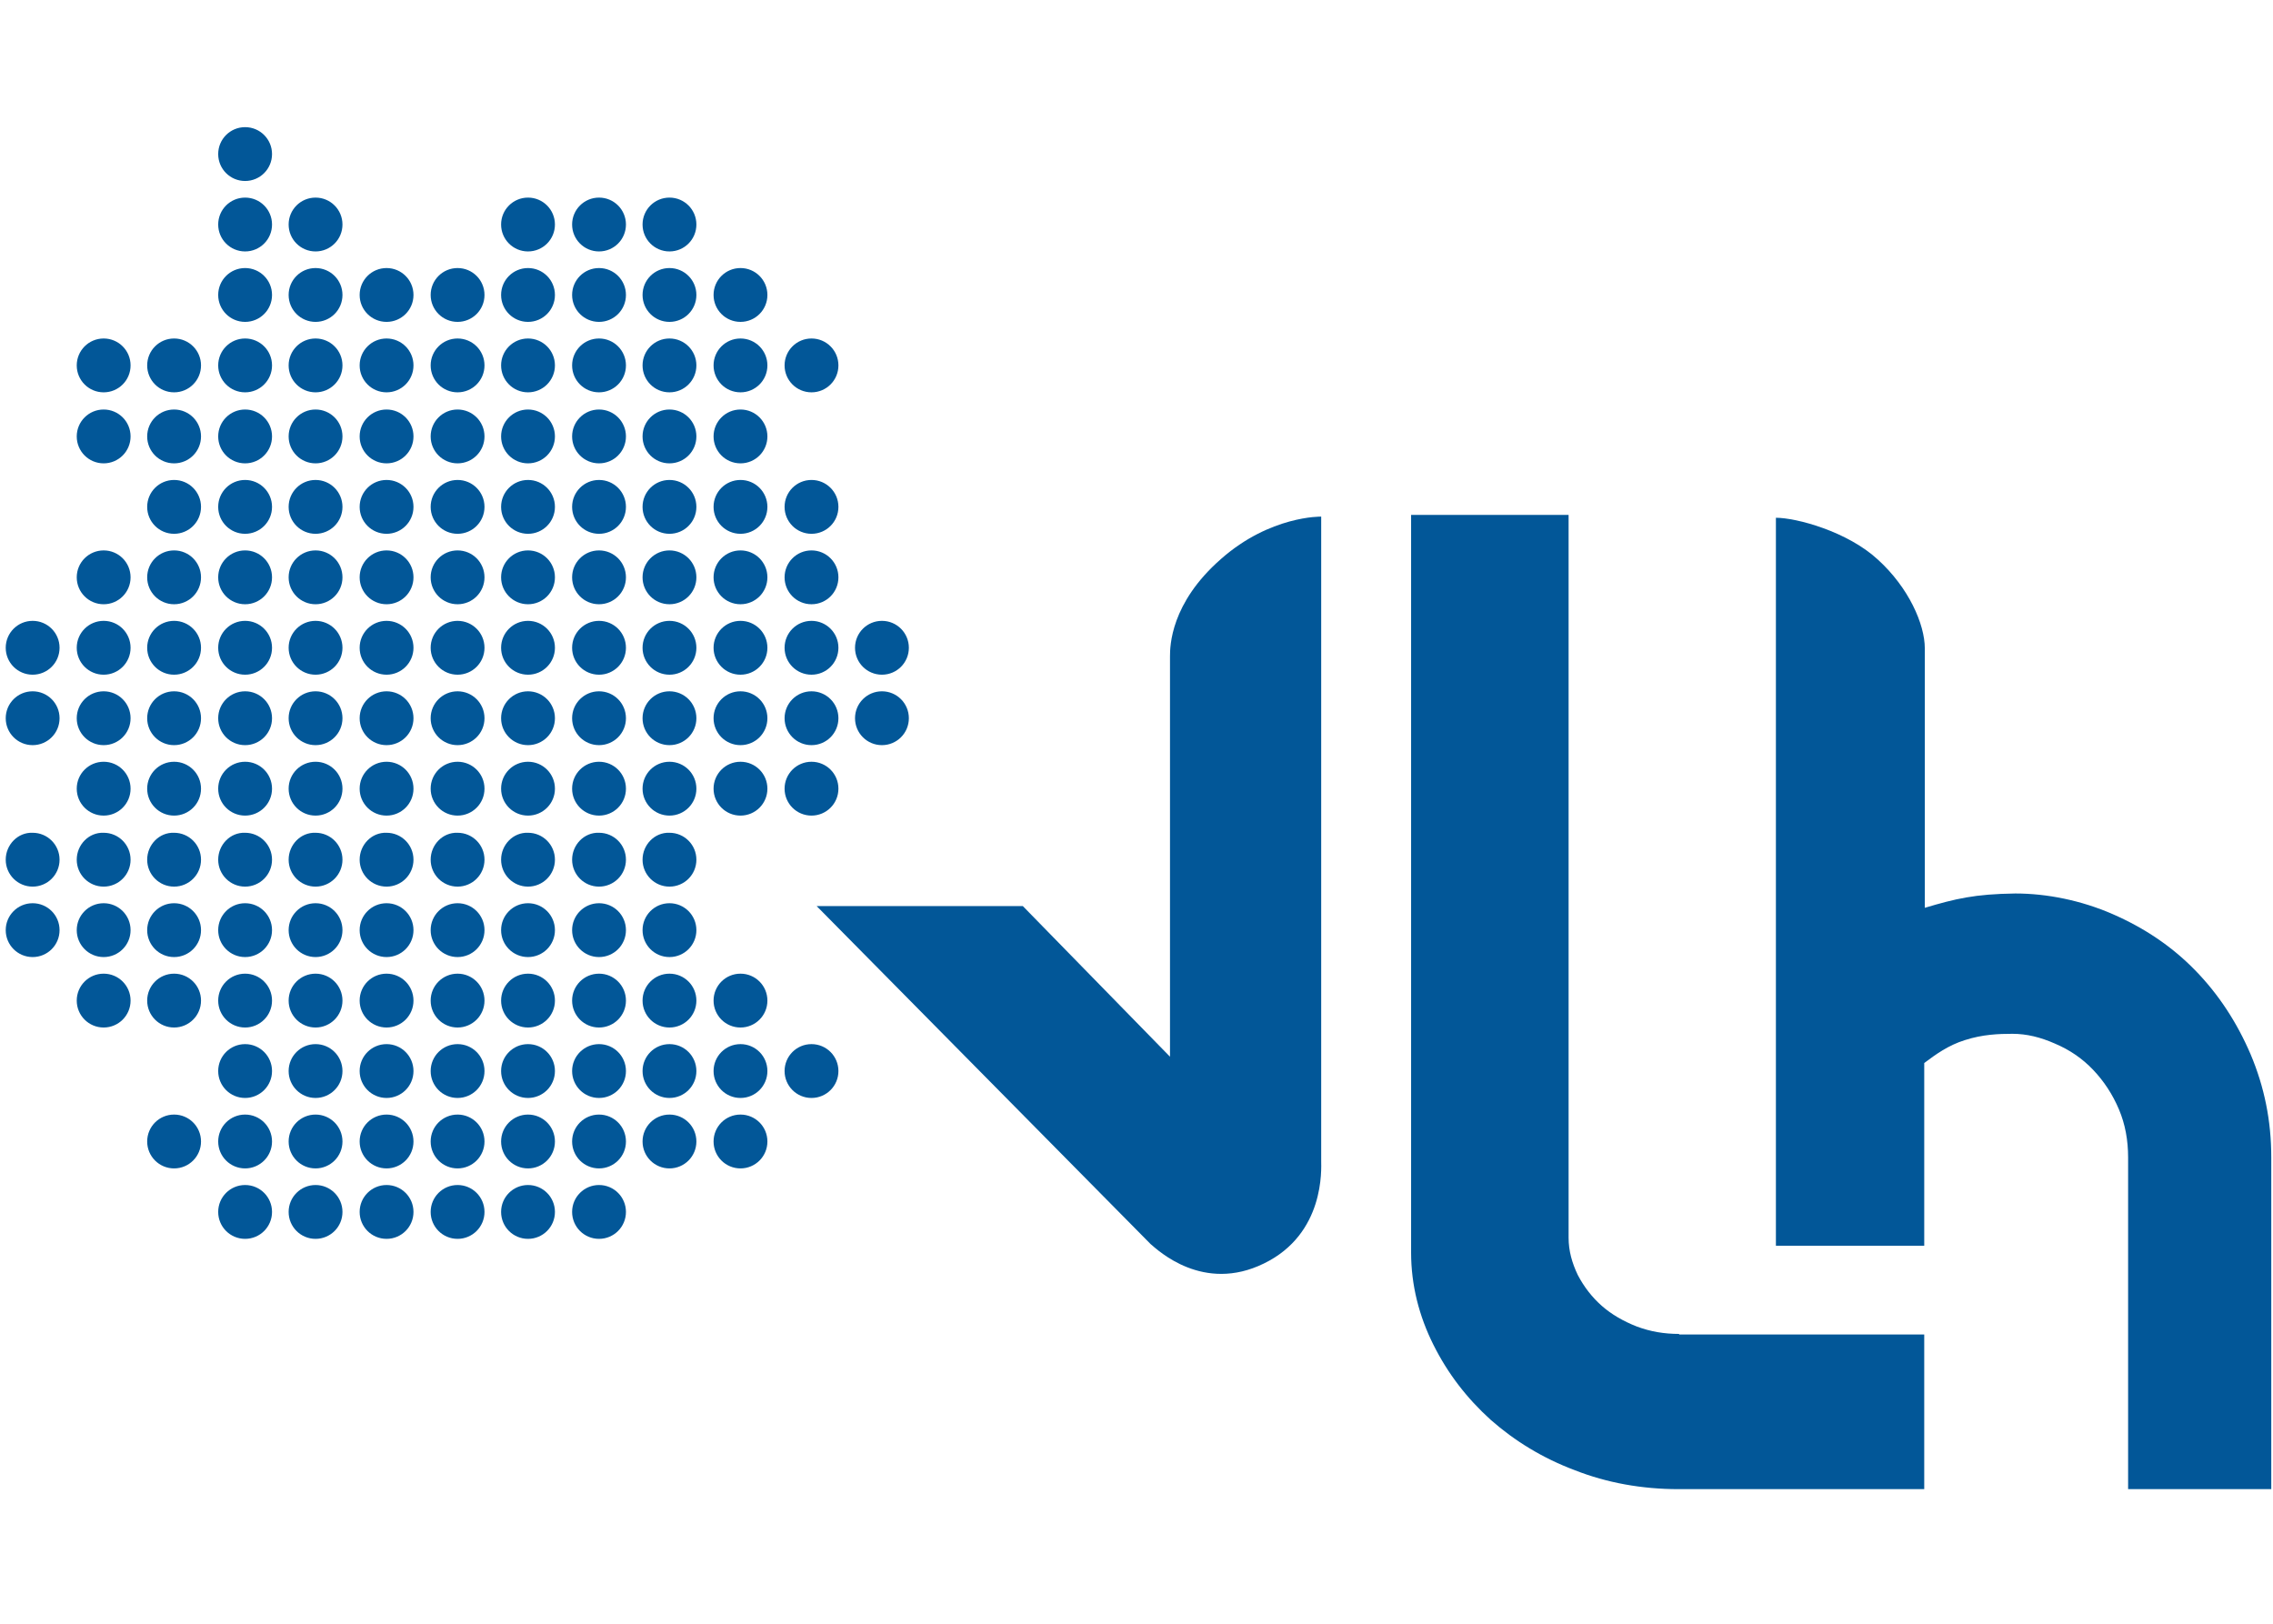 <?xml version="1.0" encoding="utf-8"?>
<!-- Generator: $$$/GeneralStr/196=Adobe Illustrator 27.6.0, SVG Export Plug-In . SVG Version: 6.00 Build 0)  -->
<svg version="1.1" id="Ebene_1" xmlns="http://www.w3.org/2000/svg" xmlns:xlink="http://www.w3.org/1999/xlink" x="0px" y="0px"
	 viewBox="0 0 396.9 283.5" style="enable-background:new 0 0 396.9 283.5;" xml:space="preserve">
<style type="text/css">
	.st0{fill:#025798;}
</style>
<g>
	<defs>
		<path id="SVGID_1_" d="M38.1,211.6c0,2.6,2.1,4.7,4.7,4.7c2.6,0,4.7-2.1,4.7-4.7c0-2.6-2.1-4.7-4.7-4.7
			C40.2,206.9,38.1,209,38.1,211.6 M50.4,211.6c0,2.6,2.1,4.7,4.7,4.7c2.6,0,4.7-2.1,4.7-4.7c0-2.6-2.1-4.7-4.7-4.7
			C52.5,206.9,50.4,209,50.4,211.6 M62.8,211.6c0,2.6,2.1,4.7,4.7,4.7c2.6,0,4.7-2.1,4.7-4.7c0-2.6-2.1-4.7-4.7-4.7
			C64.9,206.9,62.8,209,62.8,211.6 M75.2,211.6c0,2.6,2.1,4.7,4.7,4.7c2.6,0,4.7-2.1,4.7-4.7c0-2.6-2.1-4.7-4.7-4.7
			C77.3,206.9,75.2,209,75.2,211.6 M87.5,211.6c0,2.6,2.1,4.7,4.7,4.7c2.6,0,4.7-2.1,4.7-4.7c0-2.6-2.1-4.7-4.7-4.7
			C89.6,206.9,87.5,209,87.5,211.6 M99.9,211.6c0,2.6,2.1,4.7,4.7,4.7c2.6,0,4.7-2.1,4.7-4.7c0-2.6-2.1-4.7-4.7-4.7
			C102,206.9,99.9,209,99.9,211.6 M25.7,199.3c0,2.6,2.1,4.7,4.7,4.7c2.6,0,4.7-2.1,4.7-4.7c0-2.6-2.1-4.7-4.7-4.7
			C27.8,194.6,25.7,196.7,25.7,199.3 M38.1,199.3c0,2.6,2.1,4.7,4.7,4.7c2.6,0,4.7-2.1,4.7-4.7c0-2.6-2.1-4.7-4.7-4.7
			C40.2,194.6,38.1,196.7,38.1,199.3 M50.4,199.3c0,2.6,2.1,4.7,4.7,4.7c2.6,0,4.7-2.1,4.7-4.7c0-2.6-2.1-4.7-4.7-4.7
			C52.5,194.6,50.4,196.7,50.4,199.3 M62.8,199.3c0,2.6,2.1,4.7,4.7,4.7c2.6,0,4.7-2.1,4.7-4.7c0-2.6-2.1-4.7-4.7-4.7
			C64.9,194.6,62.8,196.7,62.8,199.3 M75.2,199.3c0,2.6,2.1,4.7,4.7,4.7c2.6,0,4.7-2.1,4.7-4.7c0-2.6-2.1-4.7-4.7-4.7
			C77.3,194.6,75.2,196.7,75.2,199.3 M87.5,199.3c0,2.6,2.1,4.7,4.7,4.7c2.6,0,4.7-2.1,4.7-4.7c0-2.6-2.1-4.7-4.7-4.7
			C89.6,194.6,87.5,196.7,87.5,199.3 M99.9,199.3c0,2.6,2.1,4.7,4.7,4.7c2.6,0,4.7-2.1,4.7-4.7c0-2.6-2.1-4.7-4.7-4.7
			C102,194.6,99.9,196.7,99.9,199.3 M112.2,199.3c0,2.6,2.1,4.7,4.7,4.7c2.6,0,4.7-2.1,4.7-4.7c0-2.6-2.1-4.7-4.7-4.7
			C114.3,194.6,112.2,196.7,112.2,199.3 M124.6,199.3c0,2.6,2.1,4.7,4.7,4.7c2.6,0,4.7-2.1,4.7-4.7c0-2.6-2.1-4.7-4.7-4.7
			C126.7,194.6,124.6,196.7,124.6,199.3 M38.1,187c0,2.6,2.1,4.7,4.7,4.7c2.6,0,4.7-2.1,4.7-4.7c0-2.6-2.1-4.7-4.7-4.7
			C40.2,182.3,38.1,184.4,38.1,187 M50.4,187c0,2.6,2.1,4.7,4.7,4.7c2.6,0,4.7-2.1,4.7-4.7c0-2.6-2.1-4.7-4.7-4.7
			C52.5,182.3,50.4,184.4,50.4,187 M62.8,187c0,2.6,2.1,4.7,4.7,4.7c2.6,0,4.7-2.1,4.7-4.7c0-2.6-2.1-4.7-4.7-4.7
			C64.9,182.3,62.8,184.4,62.8,187 M75.2,187c0,2.6,2.1,4.7,4.7,4.7c2.6,0,4.7-2.1,4.7-4.7c0-2.6-2.1-4.7-4.7-4.7
			C77.3,182.3,75.2,184.4,75.2,187 M87.5,187c0,2.6,2.1,4.7,4.7,4.7c2.6,0,4.7-2.1,4.7-4.7c0-2.6-2.1-4.7-4.7-4.7
			C89.6,182.3,87.5,184.4,87.5,187 M99.9,187c0,2.6,2.1,4.7,4.7,4.7c2.6,0,4.7-2.1,4.7-4.7c0-2.6-2.1-4.7-4.7-4.7
			C102,182.3,99.9,184.4,99.9,187 M112.2,187c0,2.6,2.1,4.7,4.7,4.7c2.6,0,4.7-2.1,4.7-4.7c0-2.6-2.1-4.7-4.7-4.7
			C114.3,182.3,112.2,184.4,112.2,187 M124.6,187c0,2.6,2.1,4.7,4.7,4.7c2.6,0,4.7-2.1,4.7-4.7c0-2.6-2.1-4.7-4.7-4.7
			C126.7,182.3,124.6,184.4,124.6,187 M137,187c0,2.6,2.1,4.7,4.7,4.7c2.6,0,4.7-2.1,4.7-4.7c0-2.6-2.1-4.7-4.7-4.7
			C139.1,182.3,137,184.4,137,187 M13.4,174.7c0,2.6,2.1,4.7,4.7,4.7c2.6,0,4.7-2.1,4.7-4.7c0-2.6-2.1-4.7-4.7-4.7
			C15.5,170,13.4,172.1,13.4,174.7 M25.7,174.7c0,2.6,2.1,4.7,4.7,4.7c2.6,0,4.7-2.1,4.7-4.7c0-2.6-2.1-4.7-4.7-4.7
			C27.8,170,25.7,172.1,25.7,174.7 M38.1,174.7c0,2.6,2.1,4.7,4.7,4.7c2.6,0,4.7-2.1,4.7-4.7c0-2.6-2.1-4.7-4.7-4.7
			C40.2,170,38.1,172.1,38.1,174.7 M50.4,174.7c0,2.6,2.1,4.7,4.7,4.7c2.6,0,4.7-2.1,4.7-4.7c0-2.6-2.1-4.7-4.7-4.7
			C52.5,170,50.4,172.1,50.4,174.7 M62.8,174.7c0,2.6,2.1,4.7,4.7,4.7c2.6,0,4.7-2.1,4.7-4.7c0-2.6-2.1-4.7-4.7-4.7
			C64.9,170,62.8,172.1,62.8,174.7 M75.2,174.7c0,2.6,2.1,4.7,4.7,4.7c2.6,0,4.7-2.1,4.7-4.7c0-2.6-2.1-4.7-4.7-4.7
			C77.3,170,75.2,172.1,75.2,174.7 M87.5,174.7c0,2.6,2.1,4.7,4.7,4.7c2.6,0,4.7-2.1,4.7-4.7c0-2.6-2.1-4.7-4.7-4.7
			C89.6,170,87.5,172.1,87.5,174.7 M99.9,174.7c0,2.6,2.1,4.7,4.7,4.7c2.6,0,4.7-2.1,4.7-4.7c0-2.6-2.1-4.7-4.7-4.7
			C102,170,99.9,172.1,99.9,174.7 M112.2,174.7c0,2.6,2.1,4.7,4.7,4.7c2.6,0,4.7-2.1,4.7-4.7c0-2.6-2.1-4.7-4.7-4.7
			C114.3,170,112.2,172.1,112.2,174.7 M124.6,174.7c0,2.6,2.1,4.7,4.7,4.7c2.6,0,4.7-2.1,4.7-4.7c0-2.6-2.1-4.7-4.7-4.7
			C126.7,170,124.6,172.1,124.6,174.7 M1,162.4c0,2.6,2.1,4.7,4.7,4.7c2.6,0,4.7-2.1,4.7-4.7c0-2.6-2.1-4.7-4.7-4.7
			C3.1,157.7,1,159.8,1,162.4 M13.4,162.4c0,2.6,2.1,4.7,4.7,4.7c2.6,0,4.7-2.1,4.7-4.7c0-2.6-2.1-4.7-4.7-4.7
			C15.5,157.7,13.4,159.8,13.4,162.4 M25.7,162.4c0,2.6,2.1,4.7,4.7,4.7c2.6,0,4.7-2.1,4.7-4.7c0-2.6-2.1-4.7-4.7-4.7
			C27.8,157.7,25.7,159.8,25.7,162.4 M38.1,162.4c0,2.6,2.1,4.7,4.7,4.7c2.6,0,4.7-2.1,4.7-4.7c0-2.6-2.1-4.7-4.7-4.7
			C40.2,157.7,38.1,159.8,38.1,162.4 M50.4,162.4c0,2.6,2.1,4.7,4.7,4.7c2.6,0,4.7-2.1,4.7-4.7c0-2.6-2.1-4.7-4.7-4.7
			C52.5,157.7,50.4,159.8,50.4,162.4 M62.8,162.4c0,2.6,2.1,4.7,4.7,4.7c2.6,0,4.7-2.1,4.7-4.7c0-2.6-2.1-4.7-4.7-4.7
			C64.9,157.7,62.8,159.8,62.8,162.4 M75.2,162.4c0,2.6,2.1,4.7,4.7,4.7c2.6,0,4.7-2.1,4.7-4.7c0-2.6-2.1-4.7-4.7-4.7
			C77.3,157.7,75.2,159.8,75.2,162.4 M87.5,162.4c0,2.6,2.1,4.7,4.7,4.7c2.6,0,4.7-2.1,4.7-4.7c0-2.6-2.1-4.7-4.7-4.7
			C89.6,157.7,87.5,159.8,87.5,162.4 M99.9,162.4c0,2.6,2.1,4.7,4.7,4.7c2.6,0,4.7-2.1,4.7-4.7c0-2.6-2.1-4.7-4.7-4.7
			C102,157.7,99.9,159.8,99.9,162.4 M112.2,162.4c0,2.6,2.1,4.7,4.7,4.7c2.6,0,4.7-2.1,4.7-4.7c0-2.6-2.1-4.7-4.7-4.7
			C114.3,157.7,112.2,159.8,112.2,162.4 M1,150.1c0,2.6,2.1,4.7,4.7,4.7c2.6,0,4.7-2.1,4.7-4.7c0-2.6-2.1-4.7-4.7-4.7
			C3.1,145.3,1,147.5,1,150.1 M13.4,150.1c0,2.6,2.1,4.7,4.7,4.7c2.6,0,4.7-2.1,4.7-4.7c0-2.6-2.1-4.7-4.7-4.7
			C15.5,145.3,13.4,147.5,13.4,150.1 M25.7,150.1c0,2.6,2.1,4.7,4.7,4.7c2.6,0,4.7-2.1,4.7-4.7c0-2.6-2.1-4.7-4.7-4.7
			C27.8,145.3,25.7,147.5,25.7,150.1 M38.1,150.1c0,2.6,2.1,4.7,4.7,4.7c2.6,0,4.7-2.1,4.7-4.7c0-2.6-2.1-4.7-4.7-4.7
			C40.2,145.3,38.1,147.5,38.1,150.1 M50.4,150.1c0,2.6,2.1,4.7,4.7,4.7c2.6,0,4.7-2.1,4.7-4.7c0-2.6-2.1-4.7-4.7-4.7
			C52.5,145.3,50.4,147.5,50.4,150.1 M62.8,150.1c0,2.6,2.1,4.7,4.7,4.7c2.6,0,4.7-2.1,4.7-4.7c0-2.6-2.1-4.7-4.7-4.7
			C64.9,145.3,62.8,147.5,62.8,150.1 M75.2,150.1c0,2.6,2.1,4.7,4.7,4.7c2.6,0,4.7-2.1,4.7-4.7c0-2.6-2.1-4.7-4.7-4.7
			C77.3,145.3,75.2,147.5,75.2,150.1 M87.5,150.1c0,2.6,2.1,4.7,4.7,4.7c2.6,0,4.7-2.1,4.7-4.7c0-2.6-2.1-4.7-4.7-4.7
			C89.6,145.3,87.5,147.5,87.5,150.1 M99.9,150.1c0,2.6,2.1,4.7,4.7,4.7c2.6,0,4.7-2.1,4.7-4.7c0-2.6-2.1-4.7-4.7-4.7
			C102,145.3,99.9,147.5,99.9,150.1 M112.2,150.1c0,2.6,2.1,4.7,4.7,4.7c2.6,0,4.7-2.1,4.7-4.7c0-2.6-2.1-4.7-4.7-4.7
			C114.3,145.3,112.2,147.5,112.2,150.1 M13.4,137.7c0,2.6,2.1,4.7,4.7,4.7c2.6,0,4.7-2.1,4.7-4.7c0-2.6-2.1-4.7-4.7-4.7
			C15.5,133,13.4,135.1,13.4,137.7 M25.7,137.7c0,2.6,2.1,4.7,4.7,4.7c2.6,0,4.7-2.1,4.7-4.7c0-2.6-2.1-4.7-4.7-4.7
			C27.8,133,25.7,135.1,25.7,137.7 M38.1,137.7c0,2.6,2.1,4.7,4.7,4.7c2.6,0,4.7-2.1,4.7-4.7c0-2.6-2.1-4.7-4.7-4.7
			C40.2,133,38.1,135.1,38.1,137.7 M50.4,137.7c0,2.6,2.1,4.7,4.7,4.7c2.6,0,4.7-2.1,4.7-4.7c0-2.6-2.1-4.7-4.7-4.7
			C52.5,133,50.4,135.1,50.4,137.7 M62.8,137.7c0,2.6,2.1,4.7,4.7,4.7c2.6,0,4.7-2.1,4.7-4.7c0-2.6-2.1-4.7-4.7-4.7
			C64.9,133,62.8,135.1,62.8,137.7 M75.2,137.7c0,2.6,2.1,4.7,4.7,4.7c2.6,0,4.7-2.1,4.7-4.7c0-2.6-2.1-4.7-4.7-4.7
			C77.3,133,75.2,135.1,75.2,137.7 M87.5,137.7c0,2.6,2.1,4.7,4.7,4.7c2.6,0,4.7-2.1,4.7-4.7c0-2.6-2.1-4.7-4.7-4.7
			C89.6,133,87.5,135.1,87.5,137.7 M99.9,137.7c0,2.6,2.1,4.7,4.7,4.7c2.6,0,4.7-2.1,4.7-4.7c0-2.6-2.1-4.7-4.7-4.7
			C102,133,99.9,135.1,99.9,137.7 M112.2,137.7c0,2.6,2.1,4.7,4.7,4.7c2.6,0,4.7-2.1,4.7-4.7c0-2.6-2.1-4.7-4.7-4.7
			C114.3,133,112.2,135.1,112.2,137.7 M124.6,137.7c0,2.6,2.1,4.7,4.7,4.7c2.6,0,4.7-2.1,4.7-4.7c0-2.6-2.1-4.7-4.7-4.7
			C126.7,133,124.6,135.1,124.6,137.7 M137,137.7c0,2.6,2.1,4.7,4.7,4.7c2.6,0,4.7-2.1,4.7-4.7c0-2.6-2.1-4.7-4.7-4.7
			C139.1,133,137,135.1,137,137.7 M1,125.4c0,2.6,2.1,4.7,4.7,4.7c2.6,0,4.7-2.1,4.7-4.7c0-2.6-2.1-4.7-4.7-4.7
			C3.1,120.7,1,122.8,1,125.4 M13.4,125.4c0,2.6,2.1,4.7,4.7,4.7c2.6,0,4.7-2.1,4.7-4.7c0-2.6-2.1-4.7-4.7-4.7
			C15.5,120.7,13.4,122.8,13.4,125.4 M25.7,125.4c0,2.6,2.1,4.7,4.7,4.7c2.6,0,4.7-2.1,4.7-4.7c0-2.6-2.1-4.7-4.7-4.7
			C27.8,120.7,25.7,122.8,25.7,125.4 M38.1,125.4c0,2.6,2.1,4.7,4.7,4.7c2.6,0,4.7-2.1,4.7-4.7c0-2.6-2.1-4.7-4.7-4.7
			C40.2,120.7,38.1,122.8,38.1,125.4 M50.4,125.4c0,2.6,2.1,4.7,4.7,4.7c2.6,0,4.7-2.1,4.7-4.7c0-2.6-2.1-4.7-4.7-4.7
			C52.5,120.7,50.4,122.8,50.4,125.4 M62.8,125.4c0,2.6,2.1,4.7,4.7,4.7c2.6,0,4.7-2.1,4.7-4.7c0-2.6-2.1-4.7-4.7-4.7
			C64.9,120.7,62.8,122.8,62.8,125.4 M75.2,125.4c0,2.6,2.1,4.7,4.7,4.7c2.6,0,4.7-2.1,4.7-4.7c0-2.6-2.1-4.7-4.7-4.7
			C77.3,120.7,75.2,122.8,75.2,125.4 M87.5,125.4c0,2.6,2.1,4.7,4.7,4.7c2.6,0,4.7-2.1,4.7-4.7c0-2.6-2.1-4.7-4.7-4.7
			C89.6,120.7,87.5,122.8,87.5,125.4 M99.9,125.4c0,2.6,2.1,4.7,4.7,4.7c2.6,0,4.7-2.1,4.7-4.7c0-2.6-2.1-4.7-4.7-4.7
			C102,120.7,99.9,122.8,99.9,125.4 M112.2,125.4c0,2.6,2.1,4.7,4.7,4.7c2.6,0,4.7-2.1,4.7-4.7c0-2.6-2.1-4.7-4.7-4.7
			C114.3,120.7,112.2,122.8,112.2,125.4 M124.6,125.4c0,2.6,2.1,4.7,4.7,4.7c2.6,0,4.7-2.1,4.7-4.7c0-2.6-2.1-4.7-4.7-4.7
			C126.7,120.7,124.6,122.8,124.6,125.4 M137,125.4c0,2.6,2.1,4.7,4.7,4.7c2.6,0,4.7-2.1,4.7-4.7c0-2.6-2.1-4.7-4.7-4.7
			C139.1,120.7,137,122.8,137,125.4 M149.3,125.4c0,2.6,2.1,4.7,4.7,4.7c2.6,0,4.7-2.1,4.7-4.7c0-2.6-2.1-4.7-4.7-4.7
			C151.4,120.7,149.3,122.8,149.3,125.4 M1,113.1c0,2.6,2.1,4.7,4.7,4.7c2.6,0,4.7-2.1,4.7-4.7c0-2.6-2.1-4.7-4.7-4.7
			C3.1,108.4,1,110.5,1,113.1 M13.4,113.1c0,2.6,2.1,4.7,4.7,4.7c2.6,0,4.7-2.1,4.7-4.7c0-2.6-2.1-4.7-4.7-4.7
			C15.5,108.4,13.4,110.5,13.4,113.1 M25.7,113.1c0,2.6,2.1,4.7,4.7,4.7c2.6,0,4.7-2.1,4.7-4.7c0-2.6-2.1-4.7-4.7-4.7
			C27.8,108.4,25.7,110.5,25.7,113.1 M38.1,113.1c0,2.6,2.1,4.7,4.7,4.7c2.6,0,4.7-2.1,4.7-4.7c0-2.6-2.1-4.7-4.7-4.7
			C40.2,108.4,38.1,110.5,38.1,113.1 M50.4,113.1c0,2.6,2.1,4.7,4.7,4.7c2.6,0,4.7-2.1,4.7-4.7c0-2.6-2.1-4.7-4.7-4.7
			C52.5,108.4,50.4,110.5,50.4,113.1 M62.8,113.1c0,2.6,2.1,4.7,4.7,4.7c2.6,0,4.7-2.1,4.7-4.7c0-2.6-2.1-4.7-4.7-4.7
			C64.9,108.4,62.8,110.5,62.8,113.1 M75.2,113.1c0,2.6,2.1,4.7,4.7,4.7c2.6,0,4.7-2.1,4.7-4.7c0-2.6-2.1-4.7-4.7-4.7
			C77.3,108.4,75.2,110.5,75.2,113.1 M87.5,113.1c0,2.6,2.1,4.7,4.7,4.7c2.6,0,4.7-2.1,4.7-4.7c0-2.6-2.1-4.7-4.7-4.7
			C89.6,108.4,87.5,110.5,87.5,113.1 M99.9,113.1c0,2.6,2.1,4.7,4.7,4.7c2.6,0,4.7-2.1,4.7-4.7c0-2.6-2.1-4.7-4.7-4.7
			C102,108.4,99.9,110.5,99.9,113.1 M112.2,113.1c0,2.6,2.1,4.7,4.7,4.7c2.6,0,4.7-2.1,4.7-4.7c0-2.6-2.1-4.7-4.7-4.7
			C114.3,108.4,112.2,110.5,112.2,113.1 M124.6,113.1c0,2.6,2.1,4.7,4.7,4.7c2.6,0,4.7-2.1,4.7-4.7c0-2.6-2.1-4.7-4.7-4.7
			C126.7,108.4,124.6,110.5,124.6,113.1 M137,113.1c0,2.6,2.1,4.7,4.7,4.7c2.6,0,4.7-2.1,4.7-4.7c0-2.6-2.1-4.7-4.7-4.7
			C139.1,108.4,137,110.5,137,113.1 M149.3,113.1c0,2.6,2.1,4.7,4.7,4.7c2.6,0,4.7-2.1,4.7-4.7c0-2.6-2.1-4.7-4.7-4.7
			C151.4,108.4,149.3,110.5,149.3,113.1 M13.4,100.8c0,2.6,2.1,4.7,4.7,4.7c2.6,0,4.7-2.1,4.7-4.7c0-2.6-2.1-4.7-4.7-4.7
			C15.5,96.1,13.4,98.2,13.4,100.8 M25.7,100.8c0,2.6,2.1,4.7,4.7,4.7c2.6,0,4.7-2.1,4.7-4.7c0-2.6-2.1-4.7-4.7-4.7
			C27.8,96.1,25.7,98.2,25.7,100.8 M38.1,100.8c0,2.6,2.1,4.7,4.7,4.7c2.6,0,4.7-2.1,4.7-4.7c0-2.6-2.1-4.7-4.7-4.7
			C40.2,96.1,38.1,98.2,38.1,100.8 M50.4,100.8c0,2.6,2.1,4.7,4.7,4.7c2.6,0,4.7-2.1,4.7-4.7c0-2.6-2.1-4.7-4.7-4.7
			C52.5,96.1,50.4,98.2,50.4,100.8 M62.8,100.8c0,2.6,2.1,4.7,4.7,4.7c2.6,0,4.7-2.1,4.7-4.7c0-2.6-2.1-4.7-4.7-4.7
			C64.9,96.1,62.8,98.2,62.8,100.8 M75.2,100.8c0,2.6,2.1,4.7,4.7,4.7c2.6,0,4.7-2.1,4.7-4.7c0-2.6-2.1-4.7-4.7-4.7
			C77.3,96.1,75.2,98.2,75.2,100.8 M87.5,100.8c0,2.6,2.1,4.7,4.7,4.7c2.6,0,4.7-2.1,4.7-4.7c0-2.6-2.1-4.7-4.7-4.7
			C89.6,96.1,87.5,98.2,87.5,100.8 M99.9,100.8c0,2.6,2.1,4.7,4.7,4.7c2.6,0,4.7-2.1,4.7-4.7c0-2.6-2.1-4.7-4.7-4.7
			C102,96.1,99.9,98.2,99.9,100.8 M112.2,100.8c0,2.6,2.1,4.7,4.7,4.7c2.6,0,4.7-2.1,4.7-4.7c0-2.6-2.1-4.7-4.7-4.7
			C114.3,96.1,112.2,98.2,112.2,100.8 M124.6,100.8c0,2.6,2.1,4.7,4.7,4.7c2.6,0,4.7-2.1,4.7-4.7c0-2.6-2.1-4.7-4.7-4.7
			C126.7,96.1,124.6,98.2,124.6,100.8 M137,100.8c0,2.6,2.1,4.7,4.7,4.7c2.6,0,4.7-2.1,4.7-4.7c0-2.6-2.1-4.7-4.7-4.7
			C139.1,96.1,137,98.2,137,100.8 M25.7,88.5c0,2.6,2.1,4.7,4.7,4.7c2.6,0,4.7-2.1,4.7-4.7c0-2.6-2.1-4.7-4.7-4.7
			C27.8,83.8,25.7,85.9,25.7,88.5 M38.1,88.5c0,2.6,2.1,4.7,4.7,4.7c2.6,0,4.7-2.1,4.7-4.7c0-2.6-2.1-4.7-4.7-4.7
			C40.2,83.8,38.1,85.9,38.1,88.5 M50.4,88.5c0,2.6,2.1,4.7,4.7,4.7c2.6,0,4.7-2.1,4.7-4.7c0-2.6-2.1-4.7-4.7-4.7
			C52.5,83.8,50.4,85.9,50.4,88.5 M62.8,88.5c0,2.6,2.1,4.7,4.7,4.7c2.6,0,4.7-2.1,4.7-4.7c0-2.6-2.1-4.7-4.7-4.7
			C64.9,83.8,62.8,85.9,62.8,88.5 M75.2,88.5c0,2.6,2.1,4.7,4.7,4.7c2.6,0,4.7-2.1,4.7-4.7c0-2.6-2.1-4.7-4.7-4.7
			C77.3,83.8,75.2,85.9,75.2,88.5 M87.5,88.5c0,2.6,2.1,4.7,4.7,4.7c2.6,0,4.7-2.1,4.7-4.7c0-2.6-2.1-4.7-4.7-4.7
			C89.6,83.8,87.5,85.9,87.5,88.5 M99.9,88.5c0,2.6,2.1,4.7,4.7,4.7c2.6,0,4.7-2.1,4.7-4.7c0-2.6-2.1-4.7-4.7-4.7
			C102,83.8,99.9,85.9,99.9,88.5 M112.2,88.5c0,2.6,2.1,4.7,4.7,4.7c2.6,0,4.7-2.1,4.7-4.7c0-2.6-2.1-4.7-4.7-4.7
			C114.3,83.8,112.2,85.9,112.2,88.5 M124.6,88.5c0,2.6,2.1,4.7,4.7,4.7c2.6,0,4.7-2.1,4.7-4.7c0-2.6-2.1-4.7-4.7-4.7
			C126.7,83.8,124.6,85.9,124.6,88.5 M137,88.5c0,2.6,2.1,4.7,4.7,4.7c2.6,0,4.7-2.1,4.7-4.7c0-2.6-2.1-4.7-4.7-4.7
			C139.1,83.8,137,85.9,137,88.5 M13.4,76.2c0,2.6,2.1,4.7,4.7,4.7c2.6,0,4.7-2.1,4.7-4.7c0-2.6-2.1-4.7-4.7-4.7
			C15.5,71.5,13.4,73.6,13.4,76.2 M25.7,76.2c0,2.6,2.1,4.7,4.7,4.7c2.6,0,4.7-2.1,4.7-4.7c0-2.6-2.1-4.7-4.7-4.7
			C27.8,71.5,25.7,73.6,25.7,76.2 M38.1,76.2c0,2.6,2.1,4.7,4.7,4.7c2.6,0,4.7-2.1,4.7-4.7c0-2.6-2.1-4.7-4.7-4.7
			C40.2,71.5,38.1,73.6,38.1,76.2 M50.4,76.2c0,2.6,2.1,4.7,4.7,4.7c2.6,0,4.7-2.1,4.7-4.7c0-2.6-2.1-4.7-4.7-4.7
			C52.5,71.5,50.4,73.6,50.4,76.2 M62.8,76.2c0,2.6,2.1,4.7,4.7,4.7c2.6,0,4.7-2.1,4.7-4.7c0-2.6-2.1-4.7-4.7-4.7
			C64.9,71.5,62.8,73.6,62.8,76.2 M75.2,76.2c0,2.6,2.1,4.7,4.7,4.7c2.6,0,4.7-2.1,4.7-4.7c0-2.6-2.1-4.7-4.7-4.7
			C77.3,71.5,75.2,73.6,75.2,76.2 M87.5,76.2c0,2.6,2.1,4.7,4.7,4.7c2.6,0,4.7-2.1,4.7-4.7c0-2.6-2.1-4.7-4.7-4.7
			C89.6,71.5,87.5,73.6,87.5,76.2 M99.9,76.2c0,2.6,2.1,4.7,4.7,4.7c2.6,0,4.7-2.1,4.7-4.7c0-2.6-2.1-4.7-4.7-4.7
			C102,71.5,99.9,73.6,99.9,76.2 M112.2,76.2c0,2.6,2.1,4.7,4.7,4.7c2.6,0,4.7-2.1,4.7-4.7c0-2.6-2.1-4.7-4.7-4.7
			C114.3,71.5,112.2,73.6,112.2,76.2 M124.6,76.2c0,2.6,2.1,4.7,4.7,4.7c2.6,0,4.7-2.1,4.7-4.7c0-2.6-2.1-4.7-4.7-4.7
			C126.7,71.5,124.6,73.6,124.6,76.2 M13.4,63.8c0,2.6,2.1,4.7,4.7,4.7c2.6,0,4.7-2.1,4.7-4.7c0-2.6-2.1-4.7-4.7-4.7
			C15.5,59.1,13.4,61.2,13.4,63.8 M25.7,63.8c0,2.6,2.1,4.7,4.7,4.7c2.6,0,4.7-2.1,4.7-4.7c0-2.6-2.1-4.7-4.7-4.7
			C27.8,59.1,25.7,61.2,25.7,63.8 M38.1,63.8c0,2.6,2.1,4.7,4.7,4.7c2.6,0,4.7-2.1,4.7-4.7c0-2.6-2.1-4.7-4.7-4.7
			C40.2,59.1,38.1,61.2,38.1,63.8 M50.4,63.8c0,2.6,2.1,4.7,4.7,4.7c2.6,0,4.7-2.1,4.7-4.7c0-2.6-2.1-4.7-4.7-4.7
			C52.5,59.1,50.4,61.2,50.4,63.8 M62.8,63.8c0,2.6,2.1,4.7,4.7,4.7c2.6,0,4.7-2.1,4.7-4.7c0-2.6-2.1-4.7-4.7-4.7
			C64.9,59.1,62.8,61.2,62.8,63.8 M75.2,63.8c0,2.6,2.1,4.7,4.7,4.7c2.6,0,4.7-2.1,4.7-4.7c0-2.6-2.1-4.7-4.7-4.7
			C77.3,59.1,75.2,61.2,75.2,63.8 M87.5,63.8c0,2.6,2.1,4.7,4.7,4.7c2.6,0,4.7-2.1,4.7-4.7c0-2.6-2.1-4.7-4.7-4.7
			C89.6,59.1,87.5,61.2,87.5,63.8 M99.9,63.8c0,2.6,2.1,4.7,4.7,4.7c2.6,0,4.7-2.1,4.7-4.7c0-2.6-2.1-4.7-4.7-4.7
			C102,59.1,99.9,61.2,99.9,63.8 M112.2,63.8c0,2.6,2.1,4.7,4.7,4.7c2.6,0,4.7-2.1,4.7-4.7c0-2.6-2.1-4.7-4.7-4.7
			C114.3,59.1,112.2,61.2,112.2,63.8 M124.6,63.8c0,2.6,2.1,4.7,4.7,4.7c2.6,0,4.7-2.1,4.7-4.7c0-2.6-2.1-4.7-4.7-4.7
			C126.7,59.1,124.6,61.2,124.6,63.8 M137,63.8c0,2.6,2.1,4.7,4.7,4.7c2.6,0,4.7-2.1,4.7-4.7c0-2.6-2.1-4.7-4.7-4.7
			C139.1,59.1,137,61.2,137,63.8 M38.1,51.5c0,2.6,2.1,4.7,4.7,4.7c2.6,0,4.7-2.1,4.7-4.7c0-2.6-2.1-4.7-4.7-4.7
			C40.2,46.8,38.1,48.9,38.1,51.5 M50.4,51.5c0,2.6,2.1,4.7,4.7,4.7c2.6,0,4.7-2.1,4.7-4.7c0-2.6-2.1-4.7-4.7-4.7
			C52.5,46.8,50.4,48.9,50.4,51.5 M62.8,51.5c0,2.6,2.1,4.7,4.7,4.7c2.6,0,4.7-2.1,4.7-4.7c0-2.6-2.1-4.7-4.7-4.7
			C64.9,46.8,62.8,48.9,62.8,51.5 M75.2,51.5c0,2.6,2.1,4.7,4.7,4.7c2.6,0,4.7-2.1,4.7-4.7c0-2.6-2.1-4.7-4.7-4.7
			C77.3,46.8,75.2,48.9,75.2,51.5 M87.5,51.5c0,2.6,2.1,4.7,4.7,4.7c2.6,0,4.7-2.1,4.7-4.7c0-2.6-2.1-4.7-4.7-4.7
			C89.6,46.8,87.5,48.9,87.5,51.5 M99.9,51.5c0,2.6,2.1,4.7,4.7,4.7c2.6,0,4.7-2.1,4.7-4.7c0-2.6-2.1-4.7-4.7-4.7
			C102,46.8,99.9,48.9,99.9,51.5 M112.2,51.5c0,2.6,2.1,4.7,4.7,4.7c2.6,0,4.7-2.1,4.7-4.7c0-2.6-2.1-4.7-4.7-4.7
			C114.3,46.8,112.2,48.9,112.2,51.5 M124.6,51.5c0,2.6,2.1,4.7,4.7,4.7c2.6,0,4.7-2.1,4.7-4.7c0-2.6-2.1-4.7-4.7-4.7
			C126.7,46.8,124.6,48.9,124.6,51.5 M38.1,39.2c0,2.6,2.1,4.7,4.7,4.7c2.6,0,4.7-2.1,4.7-4.7c0-2.6-2.1-4.7-4.7-4.7
			C40.2,34.5,38.1,36.6,38.1,39.2 M50.4,39.2c0,2.6,2.1,4.7,4.7,4.7c2.6,0,4.7-2.1,4.7-4.7c0-2.6-2.1-4.7-4.7-4.7
			C52.5,34.5,50.4,36.6,50.4,39.2 M87.5,39.2c0,2.6,2.1,4.7,4.7,4.7c2.6,0,4.7-2.1,4.7-4.7c0-2.6-2.1-4.7-4.7-4.7
			C89.6,34.5,87.5,36.6,87.5,39.2 M99.9,39.2c0,2.6,2.1,4.7,4.7,4.7c2.6,0,4.7-2.1,4.7-4.7c0-2.6-2.1-4.7-4.7-4.7
			C102,34.5,99.9,36.6,99.9,39.2 M112.2,39.2c0,2.6,2.1,4.7,4.7,4.7c2.6,0,4.7-2.1,4.7-4.7c0-2.6-2.1-4.7-4.7-4.7
			C114.3,34.5,112.2,36.6,112.2,39.2 M42.8,22.2c-2.6,0-4.7,2.1-4.7,4.7c0,2.6,2.1,4.7,4.7,4.7c2.6,0,4.7-2.1,4.7-4.7
			C47.5,24.3,45.4,22.2,42.8,22.2z"/>
	</defs>
	<use xlink:href="#SVGID_1_"  style="overflow:visible;fill:#025798;"/>
	<clipPath id="SVGID_00000005266201826462412460000010778068713611888573_">
		<use xlink:href="#SVGID_1_"  style="overflow:visible;"/>
	</clipPath>
</g>
<g>
	<path class="st0" d="M293.2,232.9c-2.6,0-5-0.4-7.4-1.3c-2.3-0.9-4.4-2.1-6.1-3.6c-1.7-1.5-3.1-3.3-4.2-5.4c-1-2.1-1.6-4.2-1.6-6.5
		V89.9h-27.5v128.8c0,5.7,1.4,11.1,3.9,16.1c2.5,5,5.8,9.3,10,13.1c4.2,3.7,9.1,6.7,14.7,8.8c5.6,2.2,11.7,3.3,18.1,3.3h42.9v-27
		H293.2z"/>
	<path class="st0" d="M336.1,158.5v-45.3c0-4.2-2.8-10.6-8.2-15.5c-5.3-4.9-14.2-7.3-17.8-7.3v127.1h25.9v-31.9c2-1.5,4.2-3.1,7.1-4
		c3.1-1,5.9-1.1,8.3-1.1c2.5,0,4.9,0.6,7.4,1.7c2.6,1.1,4.8,2.6,6.7,4.6c1.9,2,3.4,4.3,4.5,6.9c1.1,2.6,1.6,5.4,1.6,8.4V260h25
		v-57.9c0-6.4-1.2-12.3-3.6-18c-2.4-5.6-5.6-10.5-9.7-14.7c-4.1-4.2-8.9-7.4-14.4-9.8c-5.5-2.4-11.5-3.6-17-3.6
		C344.8,156.1,341.5,156.9,336.1,158.5"/>
	<path class="st0" d="M204.3,114.6c0,1.3,0,69.9,0,69.9l-25.7-26.3h-36c0,0,57.7,58.4,58.3,59c1.3,1.1,9.2,8.6,19.8,3.4
		c10.7-5.2,10-16.6,10-17.9c0-1,0-112.5,0-112.5s-8.9-0.2-17.5,7.4C204.4,105.3,204.3,112.8,204.3,114.6"/>
</g>
</svg>
